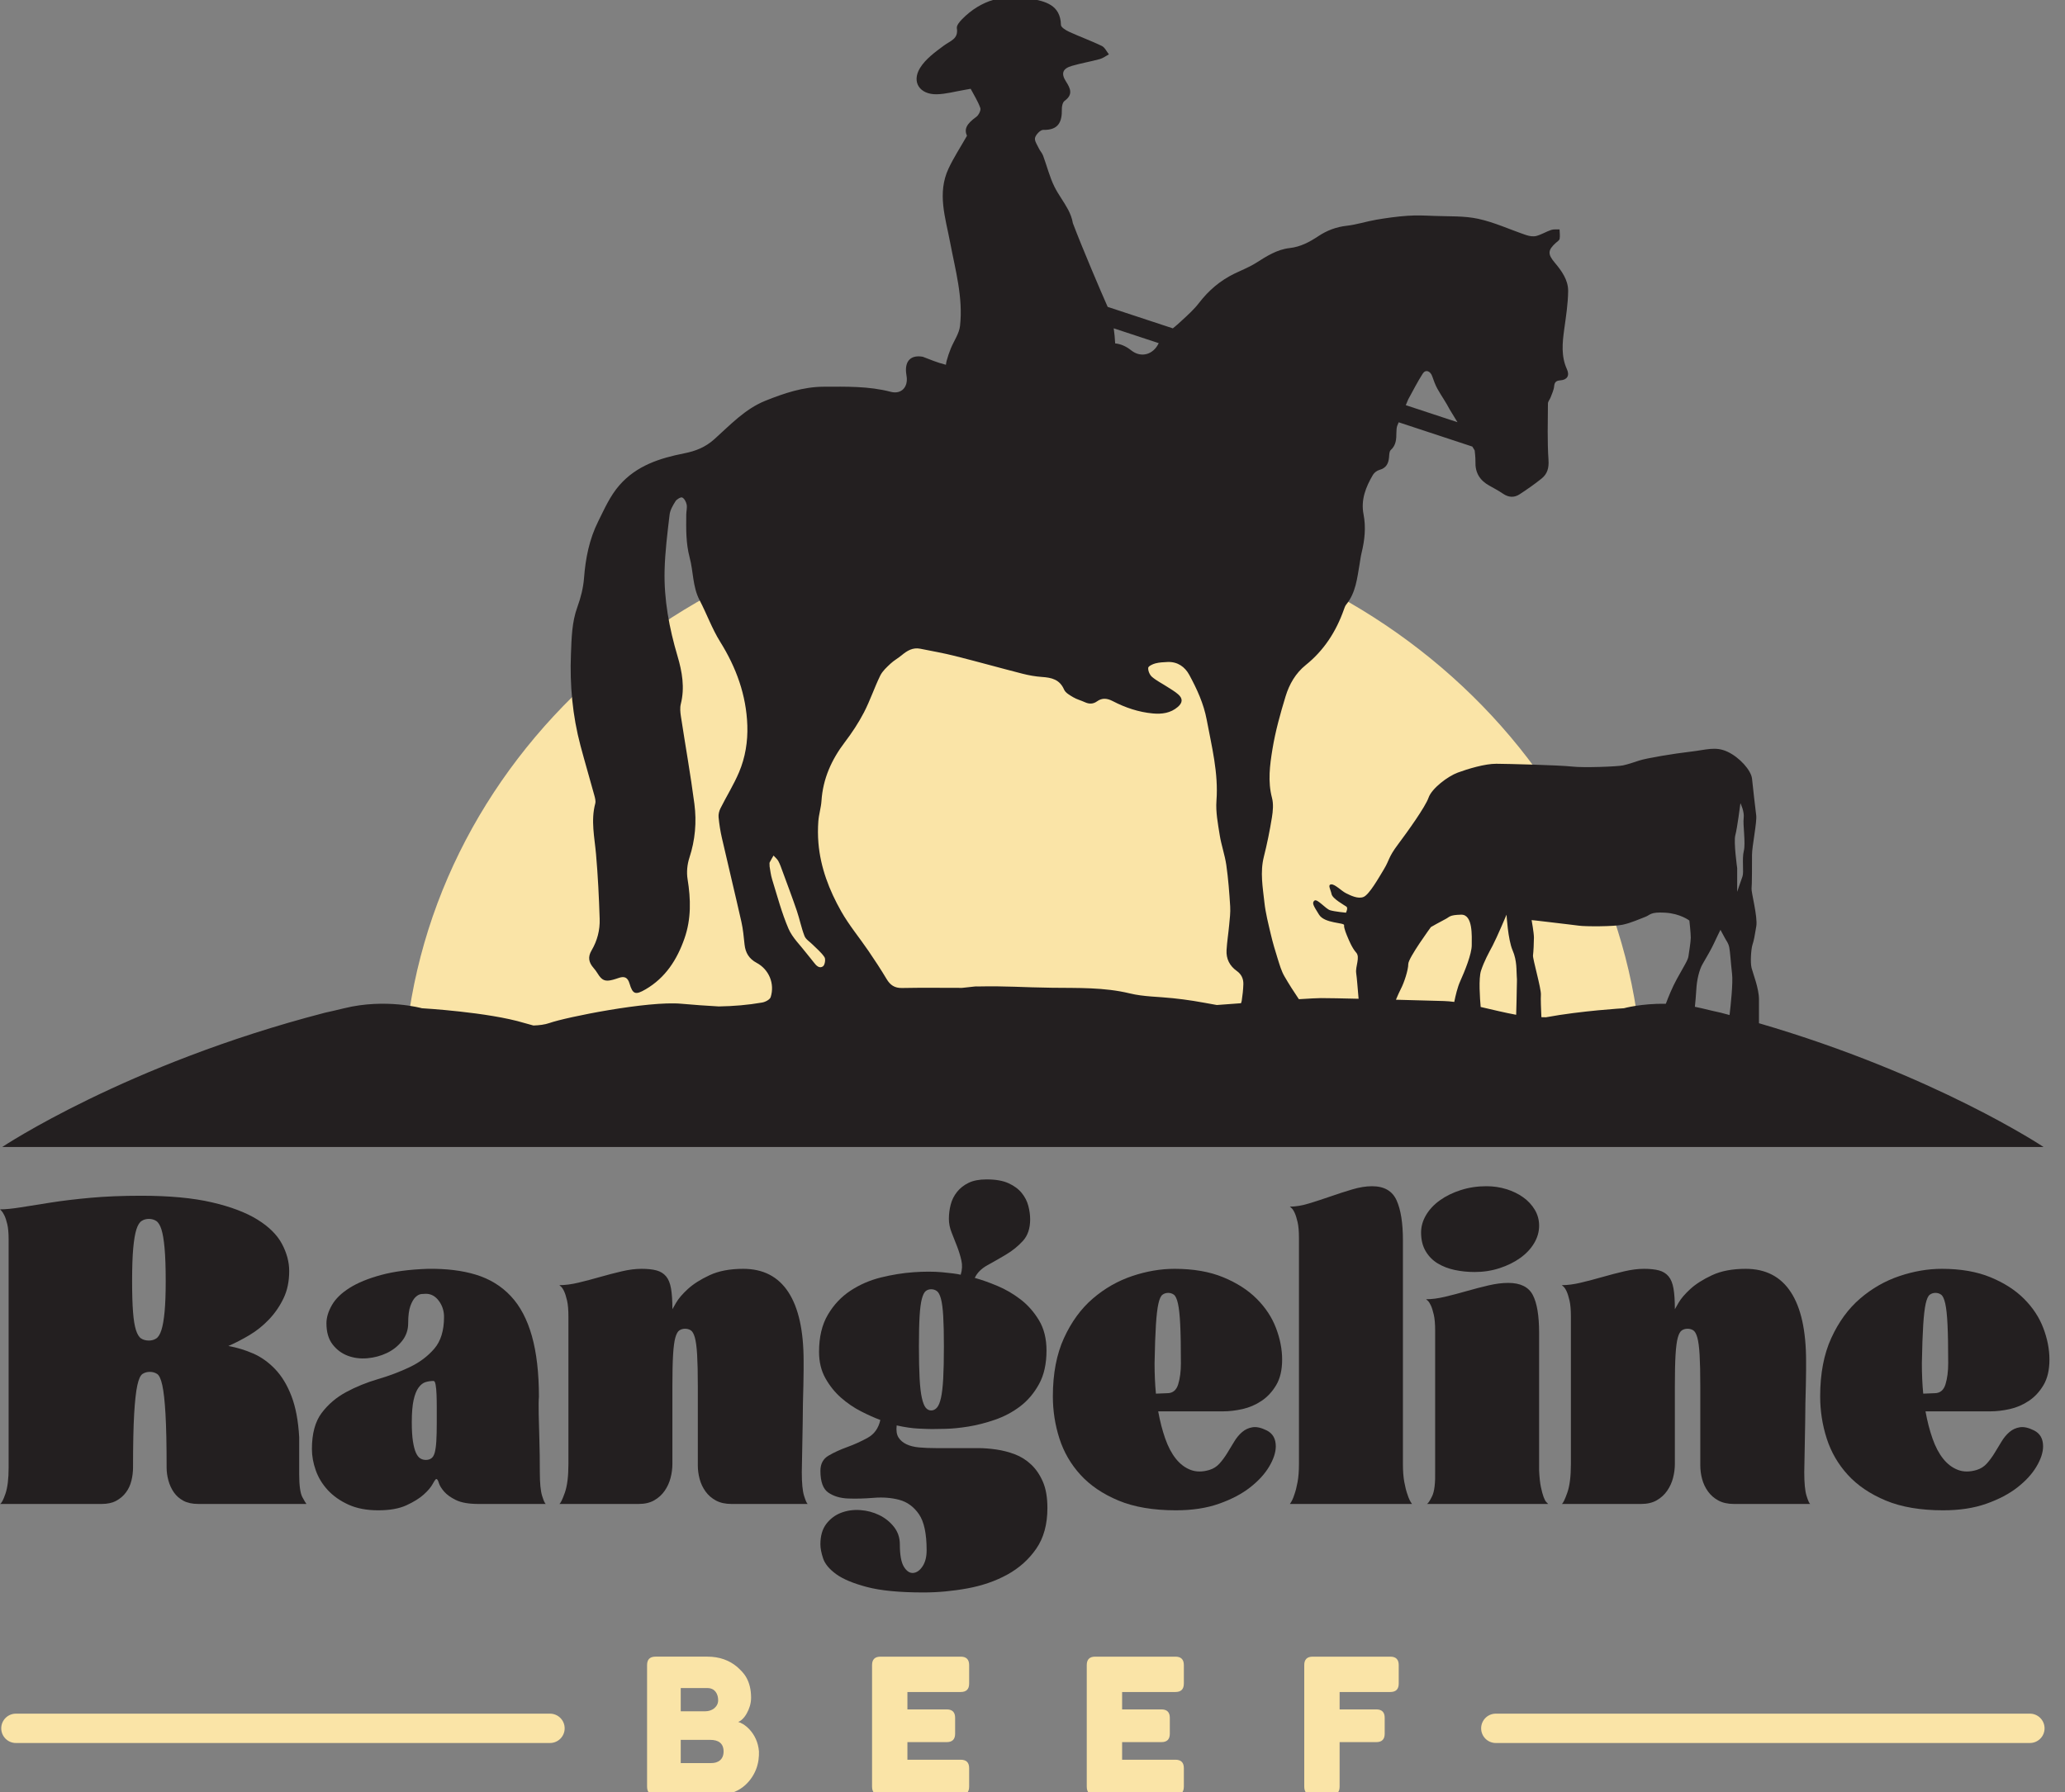 <?xml version="1.0" encoding="UTF-8"?>
<svg id="Layer_1" xmlns="http://www.w3.org/2000/svg" version="1.1" viewBox="0 0 500 434">
  <rect x="0" y="0" width="500" height="434" fill="#808080" stroke="none"/>
  <!-- Generator: Adobe Illustrator 29.2.1, SVG Export Plug-In . SVG Version: 2.1.0 Build 116)  -->
  <defs>
    <style>
      .st0 {
        fill: #fae4a7;
      }

      .st1 {
        fill: #231f20;
      }

      .st2 {
        fill: #fff;
      }
    </style>
  </defs>
  <g>
    <path class="st1" d="M40.07,342.418c-.183-3.115-.439-5.423-.769-6.926-.331-1.502-.751-2.418-1.264-2.748-.513-.33-1.1-.494-1.759-.494-.66,0-1.247.165-1.76.494-.513.33-.934,1.246-1.264,2.748-.33,1.503-.586,3.811-.769,6.926s-.275,7.457-.275,13.027c0,1.026-.128,2.07-.385,3.133-.256,1.063-.695,2.016-1.319,2.858-.623.843-1.41,1.521-2.363,2.034-.953.513-2.126.769-3.518.769H0c.366-.147.805-.971,1.318-2.474.514-1.502.77-3.61.77-6.321v-55.296c0-1.539-.11-2.767-.33-3.683s-.458-1.631-.715-2.144c-.256-.513-.494-.879-.714-1.099l-.33-.33c1.318,0,3.004-.165,5.056-.495,2.052-.33,4.471-.715,7.255-1.154,2.786-.44,5.992-.824,9.619-1.154,3.628-.33,7.713-.495,12.258-.495,6.816,0,12.514.532,17.094,1.594s8.264,2.455,11.048,4.177,4.764,3.683,5.936,5.881c1.173,2.199,1.759,4.397,1.759,6.596,0,2.492-.458,4.691-1.374,6.596s-2.088,3.61-3.517,5.112c-1.429,1.503-3.005,2.767-4.728,3.793-1.721,1.026-3.426,1.905-5.111,2.638,2.052.366,4.049.971,5.991,1.814,1.942.843,3.719,2.107,5.332,3.792s2.932,3.866,3.958,6.541c1.026,2.675,1.649,5.992,1.869,9.949v8.905c0,2.785.257,4.654.77,5.607s.843,1.503.989,1.649h-26.163c-1.466,0-2.676-.256-3.628-.769s-1.722-1.191-2.309-2.034c-.586-.843-1.026-1.795-1.318-2.858-.293-1.063-.44-2.107-.44-3.133,0-5.57-.091-9.913-.275-13.027ZM39.85,302.292c-.183-2.015-.439-3.536-.77-4.562-.33-1.026-.75-1.704-1.263-2.034-.514-.33-1.1-.495-1.76-.495-.659,0-1.246.165-1.759.495-.513.33-.935,1.008-1.264,2.034s-.587,2.529-.769,4.507c-.183,1.979-.276,4.654-.276,8.025,0,3.078.074,5.57.221,7.475.146,1.906.384,3.371.714,4.397s.751,1.704,1.264,2.034c.513.33,1.136.495,1.869.495.66,0,1.247-.165,1.76-.495.513-.33.934-1.008,1.264-2.034.33-1.026.586-2.492.769-4.397s.275-4.397.275-7.475c0-3.298-.091-5.955-.275-7.97Z"/>
    <path class="st1" d="M110.426,363.306c-1.282-.623-2.253-1.319-2.913-2.089-.659-.769-1.081-1.466-1.264-2.089-.182-.623-.384-.935-.604-.935-.146,0-.439.403-.88,1.209-.439.806-1.172,1.667-2.198,2.583-1.026.916-2.419,1.777-4.177,2.584s-4.031,1.209-6.816,1.209-5.185-.458-7.2-1.374-3.683-2.089-5.002-3.518c-1.318-1.429-2.289-3.023-2.913-4.782-.623-1.759-.934-3.481-.934-5.167,0-3.738.788-6.651,2.363-8.74,1.576-2.089,3.555-3.774,5.937-5.057,2.382-1.282,4.946-2.327,7.695-3.133,2.748-.806,5.313-1.777,7.696-2.913,2.382-1.136,4.36-2.62,5.936-4.453,1.575-1.832,2.363-4.397,2.363-7.695,0-1.466-.421-2.767-1.263-3.902-.844-1.136-1.887-1.704-3.134-1.704-.22,0-.568.019-1.044.055-.477.037-.953.275-1.429.715-.477.44-.898,1.154-1.264,2.144-.367.99-.549,2.4-.549,4.232,0,1.613-.495,3.042-1.485,4.288-.989,1.246-2.217,2.217-3.682,2.913-1.466.696-3.042,1.118-4.728,1.264-1.685.147-3.26-.055-4.727-.605-1.465-.55-2.693-1.465-3.682-2.748-.99-1.282-1.484-2.986-1.484-5.112,0-1.392.439-2.858,1.318-4.397.88-1.539,2.309-2.932,4.288-4.177,1.978-1.246,4.525-2.29,7.64-3.133,3.114-.843,6.871-1.337,11.268-1.484,4.471-.072,8.374.404,11.708,1.429,3.335,1.026,6.138,2.748,8.41,5.167,2.273,2.419,3.976,5.643,5.112,9.674s1.704,8.941,1.704,14.731c-.074.806-.091,2.199-.055,4.177s.091,4.031.165,6.156c.074,2.418.11,5.057.11,7.915,0,2.639.183,4.544.55,5.716.366,1.173.659,1.832.879,1.979h-16.269c-2.345,0-4.16-.311-5.443-.934ZM105.754,340.934c0-1.173-.019-2.235-.055-3.188-.036-.952-.11-1.741-.22-2.363s-.276-.934-.495-.934c-.659,0-1.301.091-1.923.275s-1.191.623-1.704,1.319c-.513.696-.916,1.704-1.209,3.023s-.44,3.115-.44,5.387c0,1.905.092,3.444.276,4.617s.421,2.089.714,2.748.641,1.118,1.045,1.374.861.385,1.374.385.952-.128,1.319-.385.641-.715.825-1.374c.182-.66.311-1.576.384-2.748s.11-2.712.11-4.617v-3.518Z"/>
    <path class="st1" d="M194.579,331.92c0,1.026-.019,2.217-.055,3.573-.037,1.356-.074,2.821-.11,4.397s-.055,3.133-.055,4.672c-.074,3.664-.147,7.659-.22,11.983,0,2.638.182,4.544.549,5.716s.66,1.832.88,1.979h-18.469c-1.466,0-2.712-.275-3.738-.824-1.026-.55-1.869-1.283-2.529-2.199-.659-.916-1.136-1.923-1.429-3.023s-.439-2.199-.439-3.298v-19.238c0-3.151-.055-5.662-.165-7.531-.11-1.869-.293-3.261-.55-4.177-.256-.916-.586-1.503-.989-1.759-.404-.256-.862-.384-1.374-.384-.514,0-.972.128-1.374.384-.403.256-.733.843-.99,1.759-.256.916-.439,2.309-.549,4.177-.11,1.869-.165,4.379-.165,7.531v18.908c0,1.099-.147,2.217-.44,3.353-.293,1.136-.769,2.18-1.429,3.133-.659.953-1.503,1.722-2.529,2.308-1.026.587-2.272.88-3.737.88h-19.239c.293-.147.733-1.045,1.319-2.693.587-1.649.88-3.976.88-6.981v-35.728c0-1.613-.11-2.895-.33-3.848-.221-.952-.459-1.704-.715-2.254s-.513-.934-.769-1.154l-.385-.33c1.393,0,2.932-.202,4.618-.605,1.685-.403,3.426-.861,5.221-1.374,1.796-.513,3.555-.971,5.277-1.374s3.316-.605,4.782-.605c1.466,0,2.676.128,3.628.385s1.722.733,2.309,1.429c.586.696.989,1.686,1.208,2.969.221,1.282.331,2.95.331,5.002l.879-1.539c.587-1.026,1.539-2.144,2.858-3.353s3.078-2.327,5.277-3.353,4.91-1.539,8.135-1.539c4.837,0,8.483,1.887,10.939,5.662s3.682,9.326,3.682,16.655v2.309Z"/>
    <path class="st1" d="M222.502,366.713c-1.247-1.795-2.822-2.95-4.728-3.463-1.905-.513-3.975-.678-6.211-.495s-4.306.238-6.211.165c-1.906-.073-3.5-.549-4.783-1.429-1.282-.879-1.923-2.638-1.923-5.277,0-1.686.659-2.913,1.978-3.683,1.319-.77,2.841-1.466,4.563-2.089,1.722-.623,3.371-1.374,4.946-2.254,1.576-.879,2.584-2.308,3.023-4.287-1.392-.513-2.949-1.209-4.672-2.089-1.722-.879-3.335-1.978-4.838-3.298-1.502-1.319-2.766-2.895-3.792-4.727s-1.539-3.958-1.539-6.376c0-3.591.714-6.596,2.143-9.015s3.261-4.361,5.497-5.826c2.235-1.466,4.69-2.529,7.365-3.188s5.295-1.081,7.861-1.264c2.565-.183,4.873-.183,6.926,0,2.052.183,3.554.385,4.507.605.366-1.173.421-2.327.165-3.463-.257-1.136-.604-2.272-1.045-3.407-.439-1.136-.879-2.254-1.319-3.353-.439-1.1-.659-2.199-.659-3.298,0-1.173.146-2.327.439-3.463.293-1.136.806-2.162,1.539-3.078.734-.916,1.667-1.649,2.803-2.199s2.584-.824,4.342-.824c2.199,0,3.976.311,5.332.934,1.356.623,2.419,1.411,3.188,2.364.77.953,1.302,1.997,1.595,3.133.292,1.137.439,2.218.439,3.243,0,2.199-.587,3.939-1.759,5.222-1.173,1.282-2.529,2.382-4.068,3.298-1.539.917-3.042,1.778-4.507,2.583-1.466.806-2.492,1.832-3.079,3.078,1.613.439,3.427,1.081,5.442,1.923,2.016.843,3.903,1.943,5.662,3.298,1.76,1.356,3.244,3.042,4.453,5.057,1.208,2.015,1.814,4.452,1.814,7.31,0,3.225-.605,5.937-1.814,8.135-1.209,2.199-2.731,3.994-4.563,5.387-1.832,1.392-3.866,2.473-6.101,3.243s-4.379,1.319-6.431,1.649c-2.052.33-3.884.513-5.497.549-1.612.037-2.711.055-3.298.055-.659,0-1.759-.036-3.298-.11-1.539-.073-3.299-.33-5.277-.769-.146,1.246,0,2.217.439,2.913.44.696,1.081,1.246,1.924,1.649.843.403,1.869.66,3.078.769s2.546.165,4.013.165h10.223c1.393,0,2.858.11,4.397.33,1.539.22,3.042.605,4.507,1.154,1.466.55,2.786,1.374,3.958,2.474,1.173,1.099,2.126,2.492,2.858,4.177.734,1.686,1.1,3.811,1.1,6.376,0,3.958-.897,7.237-2.693,9.839-1.795,2.602-4.123,4.69-6.981,6.266s-6.082,2.693-9.674,3.353c-3.591.66-7.146.989-10.663.989-5.79,0-10.352-.439-13.687-1.319-3.335-.88-5.826-1.924-7.475-3.133s-2.693-2.473-3.134-3.792c-.439-1.319-.659-2.455-.659-3.408,0-2.052.477-3.701,1.429-4.947.952-1.246,2.144-2.144,3.573-2.693s2.968-.769,4.617-.66,3.188.513,4.617,1.209c1.429.696,2.62,1.649,3.573,2.858.952,1.209,1.429,2.62,1.429,4.232,0,2.565.33,4.379.989,5.442.66,1.063,1.411,1.557,2.254,1.484.843-.074,1.594-.605,2.254-1.594.659-.99.989-2.29.989-3.903,0-4.031-.623-6.944-1.869-8.739ZM222.666,333.843c.11,2.016.293,3.591.549,4.727.257,1.136.568,1.924.935,2.363.366.44.806.66,1.319.66s.971-.22,1.374-.66c.403-.439.733-1.228.99-2.363.256-1.136.439-2.712.549-4.727.11-2.015.165-4.599.165-7.75,0-3.078-.055-5.533-.165-7.365s-.293-3.225-.549-4.177c-.257-.953-.587-1.576-.99-1.869s-.861-.44-1.374-.44-.953.147-1.319.44c-.367.293-.678.916-.935,1.869-.256.953-.439,2.345-.549,4.177s-.165,4.287-.165,7.365c0,3.151.055,5.735.165,7.75Z"/>
    <path class="st1" d="M295.276,354.455c.66-.733,1.283-1.576,1.87-2.529.586-.952,1.153-1.887,1.704-2.803.549-.916,1.191-1.686,1.923-2.308s1.576-1.008,2.529-1.154c.952-.146,2.089.11,3.408.769,1.465.733,2.198,2.016,2.198,3.848,0,1.466-.532,3.097-1.594,4.892-1.063,1.795-2.602,3.481-4.617,5.057-2.016,1.576-4.526,2.895-7.531,3.957-3.004,1.063-6.485,1.594-10.443,1.594-5.497,0-10.132-.788-13.907-2.364-3.774-1.575-6.834-3.646-9.179-6.211s-4.049-5.497-5.112-8.795c-1.062-3.298-1.594-6.706-1.594-10.223,0-5.497.897-10.205,2.693-14.126,1.795-3.921,4.123-7.109,6.981-9.564s6.027-4.269,9.509-5.442c3.481-1.173,6.907-1.759,10.278-1.759,4.544,0,8.465.678,11.762,2.034,3.299,1.356,6.01,3.096,8.135,5.222s3.683,4.489,4.672,7.091c.99,2.602,1.484,5.149,1.484,7.64s-.476,4.544-1.429,6.156c-.952,1.612-2.143,2.895-3.572,3.847-1.429.953-2.968,1.613-4.617,1.979-1.65.366-3.206.55-4.673.55h-15.72c.439,2.418,1.008,4.617,1.704,6.596.696,1.979,1.558,3.61,2.584,4.892s2.217,2.18,3.573,2.693c1.356.513,2.876.513,4.562,0,.952-.293,1.759-.806,2.418-1.539ZM285.273,335.272c.44-1.429.66-3.133.66-5.112,0-3.958-.055-7.072-.165-9.345-.11-2.272-.293-3.976-.55-5.112-.256-1.136-.586-1.85-.989-2.144-.404-.293-.862-.439-1.375-.439s-.971.146-1.374.439-.733,1.008-.989,2.144c-.257,1.136-.458,2.84-.605,5.112-.146,2.272-.256,5.387-.33,9.345,0,2.639.11,5.094.33,7.365l2.748-.11c1.319,0,2.199-.715,2.639-2.144Z"/>
    <path class="st1" d="M314.184,295.971c-.22-.953-.458-1.704-.714-2.254s-.513-.935-.769-1.154l-.385-.33c1.393,0,2.932-.256,4.618-.769,1.685-.514,3.426-1.082,5.221-1.704,1.796-.624,3.555-1.192,5.277-1.704,1.722-.513,3.316-.769,4.782-.769,2.932,0,4.911,1.136,5.937,3.407,1.026,2.272,1.539,5.497,1.539,9.674v54.197c0,1.686.11,3.133.33,4.342.22,1.209.476,2.217.769,3.023.293.952.66,1.722,1.1,2.308h-29.572c.439-.586.806-1.356,1.1-2.308.293-.806.549-1.814.769-3.023.221-1.209.331-2.657.331-4.342v-54.747c0-1.612-.11-2.895-.331-3.847Z"/>
    <path class="st1" d="M345.295,294.268c.806-1.356,1.923-2.547,3.353-3.573s3.115-1.85,5.057-2.474c1.942-.623,4.013-.934,6.211-.934,1.686,0,3.299.238,4.838.715s2.895,1.136,4.068,1.979c1.172.843,2.107,1.85,2.803,3.023s1.044,2.456,1.044,3.848c0,1.466-.403,2.877-1.208,4.232-.806,1.356-1.924,2.547-3.354,3.573-1.429,1.026-3.097,1.85-5.001,2.474-1.906.623-3.921.934-6.047.934-1.685,0-3.298-.165-4.837-.495-1.539-.33-2.913-.861-4.123-1.594-1.209-.733-2.18-1.722-2.913-2.968-.733-1.246-1.1-2.748-1.1-4.508,0-1.465.403-2.877,1.209-4.232ZM347.494,322.246c0-1.613-.11-2.895-.331-3.848-.22-.952-.458-1.704-.714-2.254-.257-.55-.513-.934-.77-1.154l-.384-.33c1.393,0,2.932-.202,4.617-.605,1.686-.403,3.426-.861,5.222-1.374s3.555-.971,5.277-1.374,3.316-.605,4.782-.605c2.932,0,4.91.971,5.936,2.913s1.539,5.002,1.539,9.179v33.309c.074,1.686.221,3.042.44,4.068s.439,1.832.659,2.418c.22.587.44.99.66,1.209l.439.44h-29.352c.293-.147.715-.788,1.264-1.924s.788-3.206.715-6.211v-33.859Z"/>
    <path class="st1" d="M437.308,331.92c0,1.026-.019,2.217-.055,3.573-.037,1.356-.074,2.821-.11,4.397s-.055,3.133-.055,4.672c-.074,3.664-.147,7.659-.22,11.983,0,2.638.183,4.544.549,5.716.367,1.173.66,1.832.88,1.979h-18.469c-1.466,0-2.712-.275-3.738-.824-1.026-.55-1.869-1.283-2.529-2.199-.659-.916-1.136-1.923-1.429-3.023s-.439-2.199-.439-3.298v-19.238c0-3.151-.055-5.662-.165-7.531-.11-1.869-.293-3.261-.55-4.177-.256-.916-.586-1.503-.989-1.759-.404-.256-.862-.384-1.374-.384-.514,0-.972.128-1.374.384-.403.256-.734.843-.99,1.759-.256.916-.439,2.309-.549,4.177-.11,1.869-.165,4.379-.165,7.531v18.908c0,1.099-.147,2.217-.44,3.353-.293,1.136-.769,2.18-1.429,3.133-.659.953-1.503,1.722-2.529,2.308-1.026.587-2.272.88-3.737.88h-19.239c.293-.147.733-1.045,1.319-2.693.587-1.649.88-3.976.88-6.981v-35.728c0-1.613-.11-2.895-.331-3.848-.22-.952-.458-1.704-.714-2.254s-.513-.934-.769-1.154l-.385-.33c1.393,0,2.932-.202,4.618-.605,1.685-.403,3.426-.861,5.221-1.374,1.796-.513,3.555-.971,5.277-1.374s3.316-.605,4.782-.605c1.466,0,2.676.128,3.628.385s1.722.733,2.309,1.429c.586.696.989,1.686,1.208,2.969.221,1.282.331,2.95.331,5.002l.879-1.539c.587-1.026,1.539-2.144,2.858-3.353s3.078-2.327,5.277-3.353,4.91-1.539,8.135-1.539c4.837,0,8.483,1.887,10.939,5.662s3.682,9.326,3.682,16.655v2.309Z"/>
    <path class="st1" d="M481.063,354.455c.66-.733,1.283-1.576,1.87-2.529.586-.952,1.153-1.887,1.704-2.803.549-.916,1.191-1.686,1.923-2.308s1.576-1.008,2.529-1.154c.952-.146,2.089.11,3.408.769,1.465.733,2.198,2.016,2.198,3.848,0,1.466-.532,3.097-1.594,4.892-1.063,1.795-2.602,3.481-4.617,5.057-2.016,1.576-4.526,2.895-7.531,3.957-3.004,1.063-6.485,1.594-10.443,1.594-5.497,0-10.132-.788-13.907-2.364-3.774-1.575-6.834-3.646-9.179-6.211s-4.049-5.497-5.112-8.795c-1.062-3.298-1.594-6.706-1.594-10.223,0-5.497.897-10.205,2.693-14.126,1.795-3.921,4.123-7.109,6.981-9.564s6.027-4.269,9.509-5.442c3.481-1.173,6.907-1.759,10.278-1.759,4.544,0,8.465.678,11.762,2.034,3.299,1.356,6.01,3.096,8.135,5.222s3.683,4.489,4.672,7.091c.99,2.602,1.484,5.149,1.484,7.64s-.476,4.544-1.429,6.156c-.952,1.612-2.143,2.895-3.572,3.847-1.429.953-2.968,1.613-4.617,1.979-1.65.366-3.206.55-4.673.55h-15.72c.439,2.418,1.008,4.617,1.704,6.596.696,1.979,1.558,3.61,2.584,4.892s2.217,2.18,3.573,2.693c1.356.513,2.876.513,4.562,0,.952-.293,1.759-.806,2.418-1.539ZM471.059,335.272c.44-1.429.66-3.133.66-5.112,0-3.958-.055-7.072-.165-9.345-.11-2.272-.293-3.976-.55-5.112-.256-1.136-.586-1.85-.989-2.144-.404-.293-.862-.439-1.375-.439s-.971.146-1.374.439-.733,1.008-.989,2.144c-.257,1.136-.458,2.84-.605,5.112-.146,2.272-.256,5.387-.33,9.345,0,2.639.11,5.094.33,7.365l2.748-.11c1.319,0,2.199-.715,2.639-2.144Z"/>
  </g>
  <g>
    <path class="st0" d="M397.608,258.758c-3.378-74.419-69.206-133.789-149.932-133.789-80.725,0-146.554,59.37-149.932,133.789h299.863Z"/>
    <path class="st1" d="M494.819,277.791s-26.265-17.531-68.915-29.977v-5.761c0-2.697-1.461-6.292-1.798-7.64-.337-1.348-.112-4.607.225-5.618.337-1.011.562-2.247.926-4.494.364-2.247-1.263-8.315-1.151-9.101.112-.786.112-6.18.112-8.202s1.236-7.978,1.011-9.55c-.225-1.573-.787-6.854-1.011-8.877s-3.034-5.169-5.955-6.517c-2.921-1.348-5.056-.449-8.989,0-3.933.449-10.674,1.573-12.36,2.138-1.685.564-2.697.896-3.933,1.176-1.236.28-9.438.619-12.36.282s-15.548-.661-18.315-.674-6.907,1.243-9.326,2.135c-2.419.891-6.292,3.82-7.079,6.067s-5.056,8.202-7.416,11.348c-2.36,3.146-2.022,3.708-3.371,5.955-1.348,2.247-3.596,6.18-4.944,6.742-1.348.562-3.146-.337-4.27-.899-1.124-.562-2.697-2.247-3.596-2.135s-.112,1.236.112,2.359c.225,1.124,3.146,2.697,3.596,3.034.449.337-.112,1.461-.112,1.461,0,0-2.703-.252-3.827-.589-1.124-.337-3.139-2.894-3.813-2.332-.674.562-.225,1.236,1.124,3.402,1.348,2.166,6.18,1.878,6.067,2.553-.112.674.674,2.472.899,3s1.011,2.505,2.022,3.629c1.011,1.123-.225,3.371,0,4.944.225,1.573.337,3.596.562,5.955.01.104.014.187.023.285-3.949-.095-7.376-.163-9.141-.163-.763,0-2.665.1-5.319.267-1.226-1.807-2.402-3.651-3.495-5.54-.755-1.304-1.176-2.817-1.637-4.271-.614-1.937-1.191-3.892-1.655-5.87-.603-2.574-1.277-5.157-1.561-7.776-.397-3.654-1.073-7.317-.135-11.03.794-3.14,1.435-6.328,1.954-9.525.252-1.552.409-3.264.019-4.749-1.046-3.972-.523-7.918.11-11.779.71-4.33,1.898-8.604,3.182-12.81.891-2.919,2.413-5.6,4.888-7.588,4.419-3.548,7.352-8.121,9.225-13.422.149-.422.297-.88.571-1.218,2.327-2.873,2.645-6.398,3.242-9.834.154-.888.255-1.789.469-2.661.76-3.097,1.094-6.208.479-9.372-.685-3.524.555-6.61,2.276-9.546.317-.54.993-1.04,1.6-1.206,1.653-.452,2.177-1.584,2.307-3.112.049-.579.047-1.36.402-1.682,1.315-1.193,1.366-2.666,1.373-4.256.003-.672.063-1.19.19-1.596,0,0,.145-.351.362-.877l17.833,5.881.567.929s.218,1.845.187,2.665c-.105,2.73,1.045,4.595,3.371,5.873,1.14.627,2.282,1.262,3.362,1.985,1.321.885,2.666.951,3.946.113,1.836-1.201,3.65-2.455,5.355-3.833,1.389-1.123,1.785-2.56,1.654-4.507-.305-4.537-.16-9.106-.134-13.661.003-.489.46-.964.644-1.468.327-.892.776-1.786.86-2.708.096-1.057.555-1.355,1.505-1.424,1.661-.122,2.287-1.163,1.595-2.678-1.446-3.165-1.112-6.415-.657-9.712.423-3.064.91-6.148.946-9.228.031-2.695-1.582-4.914-3.267-6.918-1.696-2.017-1.694-3.0.309-4.782.334-.297.834-.603.897-.966.126-.734.003-1.51-.017-2.269-.676.03-1.401-.085-2.018.12-1.227.409-2.36,1.131-3.601,1.458-.751.198-1.685.051-2.447-.206-3.883-1.306-7.653-3.08-11.625-3.944-3.464-.754-7.143-.552-10.73-.703-2.141-.09-4.298-.177-6.431-.028-2.518.175-5.031.527-7.521.95-2.405.409-4.757,1.199-7.171,1.466-2.527.28-4.788,1.142-6.828,2.498-2.162,1.437-4.353,2.613-6.977,2.903-3.084.341-5.597,1.98-8.149,3.597-1.631,1.033-3.471,1.739-5.218,2.589-3.438,1.672-6.246,4.062-8.584,7.106-1.233,1.605-2.78,2.986-4.281,4.364-.59.59-1.298,1.161-2.052,1.791l-15.784-5.206c-1.633-3.667-6.137-14.227-8.423-20.263-.196-1.184-.618-2.266-1.16-3.296-.004-.013-.009-.029-.013-.042,0,0-.004.01-.004.011-.995-1.878-2.341-3.6-3.286-5.504-1.182-2.384-1.818-5.035-2.754-7.546-.232-.621-.737-1.134-1.02-1.742-.393-.843-1.112-1.836-.923-2.567.203-.79,1.307-1.935,1.99-1.916,3.641.101,4.574-1.889,4.499-5.019-.016-.68.193-1.664.664-2.007,2.081-1.513,1.453-2.954.33-4.706-1.252-1.953-.782-3.121,1.421-3.763,2.227-.649,4.529-1.034,6.768-1.646.783-.214,1.477-.757,2.211-1.149-.563-.696-.986-1.684-1.715-2.036-2.584-1.248-5.296-2.226-7.907-3.422-.782-.358-1.975-1.079-1.988-1.656-.111-4.957-3.913-5.727-7.408-6.398-6.271-1.202-11.925.317-16.51,4.972-.594.603-1.395,1.546-1.289,2.199.425,2.619-1.563,3.048-3.085,4.176-2.137,1.584-4.473,3.266-5.824,5.46-2.109,3.425-.064,6.455,4.047,6.373,2.221-.044,4.431-.676,6.646-1.045.469-.078.937-.168,1.562-.281.817,1.558,1.774,3.036,2.338,4.652.193.554-.4,1.729-.977,2.146-2.362,1.705-2.981,2.952-2.257,4.584-1.578,2.778-3.208,5.262-4.456,7.925-2.808,5.99-.744,11.927.382,17.902,1.26,6.678,3.164,13.328,2.395,20.211-.211,1.886-1.494,3.645-2.238,5.481-.387.954-.721,1.935-.991,2.928-.097.358-.151.691-.184,1.01-2.347-.593-3.755-1.257-5.598-1.94-2.828-.509-4.321.96-4.052,3.799.028.299.073.597.121.893.426,2.624-1.261,4.467-3.816,3.799-5.369-1.404-10.845-1.256-16.282-1.237-4.889.018-9.522,1.563-14.062,3.387-4.993,2.005-8.549,5.889-12.395,9.329-2.191,1.96-4.516,2.869-7.277,3.417-5.893,1.168-11.521,2.941-15.701,7.727-2.284,2.615-3.622,5.732-5.136,8.762-2.156,4.313-3.066,8.927-3.432,13.725-.18,2.363-.788,4.76-1.605,6.994-1.361,3.719-1.406,7.583-1.56,11.407-.301,7.485.376,14.911,2.308,22.178,1.065,4.006,2.244,7.98,3.337,11.978.181.663.402,1.433.236,2.055-1.096,4.108-.171,8.143.19,12.223.463,5.227.716,10.478.883,15.724.085,2.674-.566,5.255-1.963,7.616-.931,1.573-.712,2.886.485,4.245.361.41.687.86.974,1.326,1.054,1.711,1.818,2.038,3.73,1.528.483-.13.959-.291,1.433-.452,1.339-.452,2.131-.111,2.567,1.36.78,2.63,1.442,2.843,3.879,1.426,4.839-2.814,7.644-7.215,9.436-12.352,1.642-4.707,1.534-9.494.742-14.366-.27-1.657-.085-3.542.439-5.144,1.405-4.288,1.788-8.663,1.216-13.049-.925-7.095-2.19-14.145-3.267-21.221-.149-.978-.257-2.046-.023-2.982.993-3.957.325-7.806-.787-11.559-2.019-6.812-3.319-13.731-3.141-20.829.113-4.494.679-8.984,1.21-13.456.135-1.138.803-2.266,1.435-3.267.308-.487,1.287-1.062,1.625-.899.524.252.942,1.067,1.071,1.71.152.759-.085,1.589-.094,2.389-.04,3.504-.099,6.994.823,10.442.912,3.41.696,7.066,2.405,10.327,1.735,3.31,2.999,6.896,4.968,10.049,3.907,6.255,6.338,12.92,6.591,20.289.133,3.876-.487,7.732-1.996,11.304-1.275,3.019-3.035,5.83-4.509,8.769-.32.639-.524,1.447-.457,2.147.161,1.688.427,3.378.806,5.031,1.55,6.777,3.193,13.532,4.721,20.314.405,1.8.567,3.66.765,5.5.215,1.994,1.096,3.454,2.91,4.42,2.982,1.587,4.45,5.035,3.413,8.305-.193.608-1.297,1.181-2.06,1.314-3.483.607-6.987.892-10.504.947-3.024-.168-6.169-.386-9.068-.652-8.09-.743-27.992,3.276-31.908,4.66-1.154.408-2.508.567-3.908.61l-2.213-.61c-8.73-2.649-24.779-3.569-24.779-3.569,0,0-8.822-2.46-18.821,0-1.8.443-3.384.805-4.894,1.135l.005.008C30.524,257.77.533,277.791.533,277.791h494.287ZM420.174,202.278c.449-1.573,1.236-7.753,1.236-7.753,0,0,1.011,2.023.787,3.596-.225,1.573.515,6.068.033,7.978-.482,1.91.054,5.169-.326,6.18-.38,1.011-1.279,3.708-1.279,3.708v-5.731s-.899-6.404-.449-7.977ZM412.308,233.374c.899-1.488,2.247-3.906,2.697-4.917.449-1.011,1.573-3.259,1.573-3.259,0,0,.562,1.011,1.011,1.876.449.865.899,1.27,1.124,2.393.225,1.124.337,3.483.674,6.404.251,2.178-.309,7.426-.61,9.959-.628-.167-1.247-.338-1.881-.503l.005-.008c-1.51-.33-3.093-.692-4.894-1.135-.546-.134-1.086-.248-1.624-.354.108-1.062.279-2.844.353-4.251.112-2.135.674-4.719,1.573-6.207ZM375.791,223.401c3.596.449,4.944.562,6.517.786,1.573.225,8.427.225,10.562-.224,2.135-.449,4.27-1.461,5.506-1.91,1.236-.449,1.124-1.236,4.832-1.011,3.708.225,5.843,1.91,5.843,1.91,0,0,.337,3.034.337,4.124s-.449,3.629-.562,4.528c-.112.899-1.011,2.247-2.809,5.505-1.104,2.001-2.077,4.417-2.666,5.991-5.927-.093-10.164,1.086-10.164,1.086,0,0-10.284.593-18.866,2.187-.37-.001-.735-.016-1.103-.023-.088-1.881-.191-4.517-.121-5.421.112-1.461-2.022-8.764-1.91-9.551.112-.786.225-3.146.225-4.303s-.562-4.236-.562-4.236c0,0,1.348.113,4.944.562ZM358.6,235.087c.787-2.36,1.798-4.157,2.809-6.067,1.011-1.91,3.371-7.496,3.371-7.496,0,0,.337,6.036,1.461,8.62,1.124,2.584.899,5.056,1.011,6.258.112,1.202,0,1.495,0,3.292,0,1.067-.079,3.925-.143,6.075-2.676-.483-5.662-1.224-8.592-1.893-.179-2.002-.537-6.928.084-8.79ZM339.191,239.498c.787-1.494,1.798-4.573,1.798-6.034s5.477-8.939,5.477-8.939c0,0,2.36-1.348,3.483-1.91,1.124-.562.899-1.011,3.82-1.092,2.921-.081,2.584,5.249,2.584,7.384,0,2.135-1.685,6.292-2.809,8.778-.631,1.397-1.114,3.434-1.421,4.968-.873-.113-1.714-.194-2.49-.214-2.278-.058-6.768-.186-11.637-.318.415-.978.865-1.998,1.195-2.624ZM340.968,96.736c1.155-2.093,2.231-4.238,3.519-6.247.696-1.085,1.847-.663,2.308.665.356,1.027.728,2.068,1.254,3.014.939,1.689,2.08,3.269,2.959,4.986l1.891,3.1-12.516-4.128c.325-.782.565-1.354.585-1.39ZM280.561,83.108c-1.289,2.75-4.229,3.667-6.66,1.745-1.294-1.023-2.578-1.559-3.886-1.686-.06-1.251-.182-2.501-.349-3.653l10.895,3.594ZM198.15,198.843c.121-1.634.648-3.239.754-4.872.351-5.383,2.443-10.006,5.675-14.255,1.717-2.257,3.302-4.66,4.608-7.173,1.493-2.874,2.516-5.989,3.938-8.905.541-1.109,1.558-2.023,2.481-2.895.824-.778,1.853-1.332,2.728-2.063,1.314-1.098,2.698-1.929,4.497-1.566,2.793.563,5.607,1.05,8.367,1.745,5.477,1.379,10.916,2.908,16.389,4.307,1.537.393,3.126.676,4.707.783,2.317.158,4.284.594,5.349,3.053.35.807,1.409,1.38,2.251,1.878.852.505,1.852.75,2.759,1.171,1.045.486,2.018.492,2.974-.197,1.251-.9,2.48-.738,3.801-.052,3.043,1.58,6.264,2.668,9.692,2.984,2.19.202,4.314-.064,6.076-1.59,1.165-1.008,1.238-2.028.074-3.041-.822-.715-1.793-1.263-2.714-1.86-1.213-.787-2.538-1.438-3.624-2.37-.556-.477-.967-1.455-.92-2.172.027-.41,1.063-.911,1.72-1.085.956-.253,1.978-.303,2.975-.344,2.423-.101,4.202,1.173,5.265,3.14,1.849,3.421,3.478,6.943,4.208,10.845,1.214,6.487,2.866,12.878,2.362,19.608-.205,2.738.351,5.561.785,8.31.388,2.454,1.251,4.836,1.603,7.293.474,3.314.725,6.664.936,10.007.093,1.483-.109,2.99-.245,4.479-.186,2.038-.518,4.066-.636,6.108-.12,2.09.75,3.812,2.466,5.028,1.134.804,1.641,1.904,1.604,3.216-.038,1.345-.192,2.695-.397,4.027-.035.228-.112.399-.179.581-1.897.139-3.857.284-5.847.433-1.864-.333-3.725-.682-5.594-.988-1.675-.275-3.364-.476-5.052-.659-3.475-.378-7.045-.344-10.411-1.16-6.234-1.512-12.543-1.292-18.827-1.37-7.404-.091-10.784-.465-18.191-.309 0-.129-4.03.463-4.03.334-4.703,0-9.407-.064-14.108.033-1.802.037-2.869-.701-3.75-2.178-1.378-2.311-2.861-4.563-4.376-6.787-2.191-3.215-4.711-6.237-6.62-9.608-2.892-5.11-5.003-10.582-5.507-16.522-.15-1.771-.15-3.571-.02-5.343ZM186.348,209.874c0-.608-.068-.841.012-1.002.284-.57.619-1.115.934-1.669.4.446.9.839,1.175,1.352.421.785.705,1.647,1.013,2.489,1.164,3.172,2.362,6.333,3.453,9.531.689,2.02,1.09,4.144,1.864,6.126.317.813,1.28,1.373,1.946,2.051.988,1.004,2.13,1.907,2.887,3.062.321.49.1,1.881-.351,2.212-.848.621-1.63-.129-2.208-.91-.56-.758-1.2-1.457-1.771-2.208-1.504-1.978-3.431-3.779-4.384-5.997-1.646-3.829-2.714-7.911-3.955-11.908-.353-1.137-.468-2.347-.616-3.13Z"/>
  </g>
  <path class="st2" d="M500,277.791"/>
  <g>
    <g>
      <path class="st0" d="M158.714,434.74c-1.358,0-2.038-.68-2.038-2.038v-29.444c0-1.358.68-2.038,2.038-2.038h12.594c2.854,0,5.3.861,7.248,2.538.724.678,1.585,1.448,2.219,2.626.635,1.178,1.087,2.719,1.087,4.757v.044c0,1.404-.452,2.719-1.041,3.76-.59,1.087-1.404,1.858-2.085,2.085.589.137,1.767.724,2.854,1.948,1.087,1.222,1.993,2.943,2.175,5.164.045,1.268-.091,2.853-.725,4.438-.634,1.587-1.721,3.126-3.216,4.26-1.495,1.131-3.533,1.902-6.115,1.902h-14.994ZM164.829,408.829v5.618h6.025c.679,0,1.45-.227,2.038-.68.544-.451.997-1.087.997-1.992,0-1.495-.77-2.945-2.582-2.945h-6.478ZM164.829,421.376v5.618h7.429c1.631,0,2.944-.861,2.944-2.809s-1.223-2.809-3.216-2.809h-7.157Z"/>
      <path class="st0" d="M234.661,432.702c0,1.358-.679,2.038-2.038,2.038h-19.433c-1.358,0-2.038-.68-2.038-2.038v-29.444c0-1.358.68-2.038,2.038-2.038h19.433c1.359,0,2.038.68,2.038,2.038v4.484c0,1.36-.679,2.038-2.038,2.038h-12.909v4.213h9.513c1.358,0,2.038.68,2.038,2.038v3.85c0,1.36-.68,2.038-2.038,2.038h-9.513v4.26h12.909c1.359,0,2.038.678,2.038,2.038v4.484Z"/>
      <path class="st0" d="M286.647,432.702c0,1.358-.679,2.038-2.038,2.038h-19.433c-1.358,0-2.038-.68-2.038-2.038v-29.444c0-1.358.68-2.038,2.038-2.038h19.433c1.359,0,2.038.68,2.038,2.038v4.484c0,1.36-.679,2.038-2.038,2.038h-12.909v4.213h9.513c1.358,0,2.038.68,2.038,2.038v3.85c0,1.36-.68,2.038-2.038,2.038h-9.513v4.26h12.909c1.359,0,2.038.678,2.038,2.038v4.484Z"/>
      <path class="st0" d="M324.362,421.92v10.782c0,1.358-.68,2.038-2.038,2.038h-4.485c-1.358,0-2.038-.68-2.038-2.038v-29.444c0-1.358.68-2.038,2.038-2.038h18.799c1.359,0,2.038.68,2.038,2.038v4.484c0,1.36-.679,2.038-2.038,2.038h-12.275v4.213h8.878c1.359,0,2.038.68,2.038,2.038v3.85c0,1.36-.679,2.038-2.038,2.038h-8.878Z"/>
    </g>
    <g>
      <path class="st0" d="M133.168,422.133H3.855c-1.963,0-3.554-1.592-3.554-3.554s1.591-3.554,3.554-3.554h129.313c1.963,0,3.554,1.592,3.554,3.554s-1.591,3.554-3.554,3.554Z"/>
      <path class="st0" d="M491.497,422.133h-129.313c-1.963,0-3.554-1.592-3.554-3.554s1.591-3.554,3.554-3.554h129.313c1.963,0,3.554,1.592,3.554,3.554s-1.591,3.554-3.554,3.554Z"/>
    </g>
  </g>
</svg>